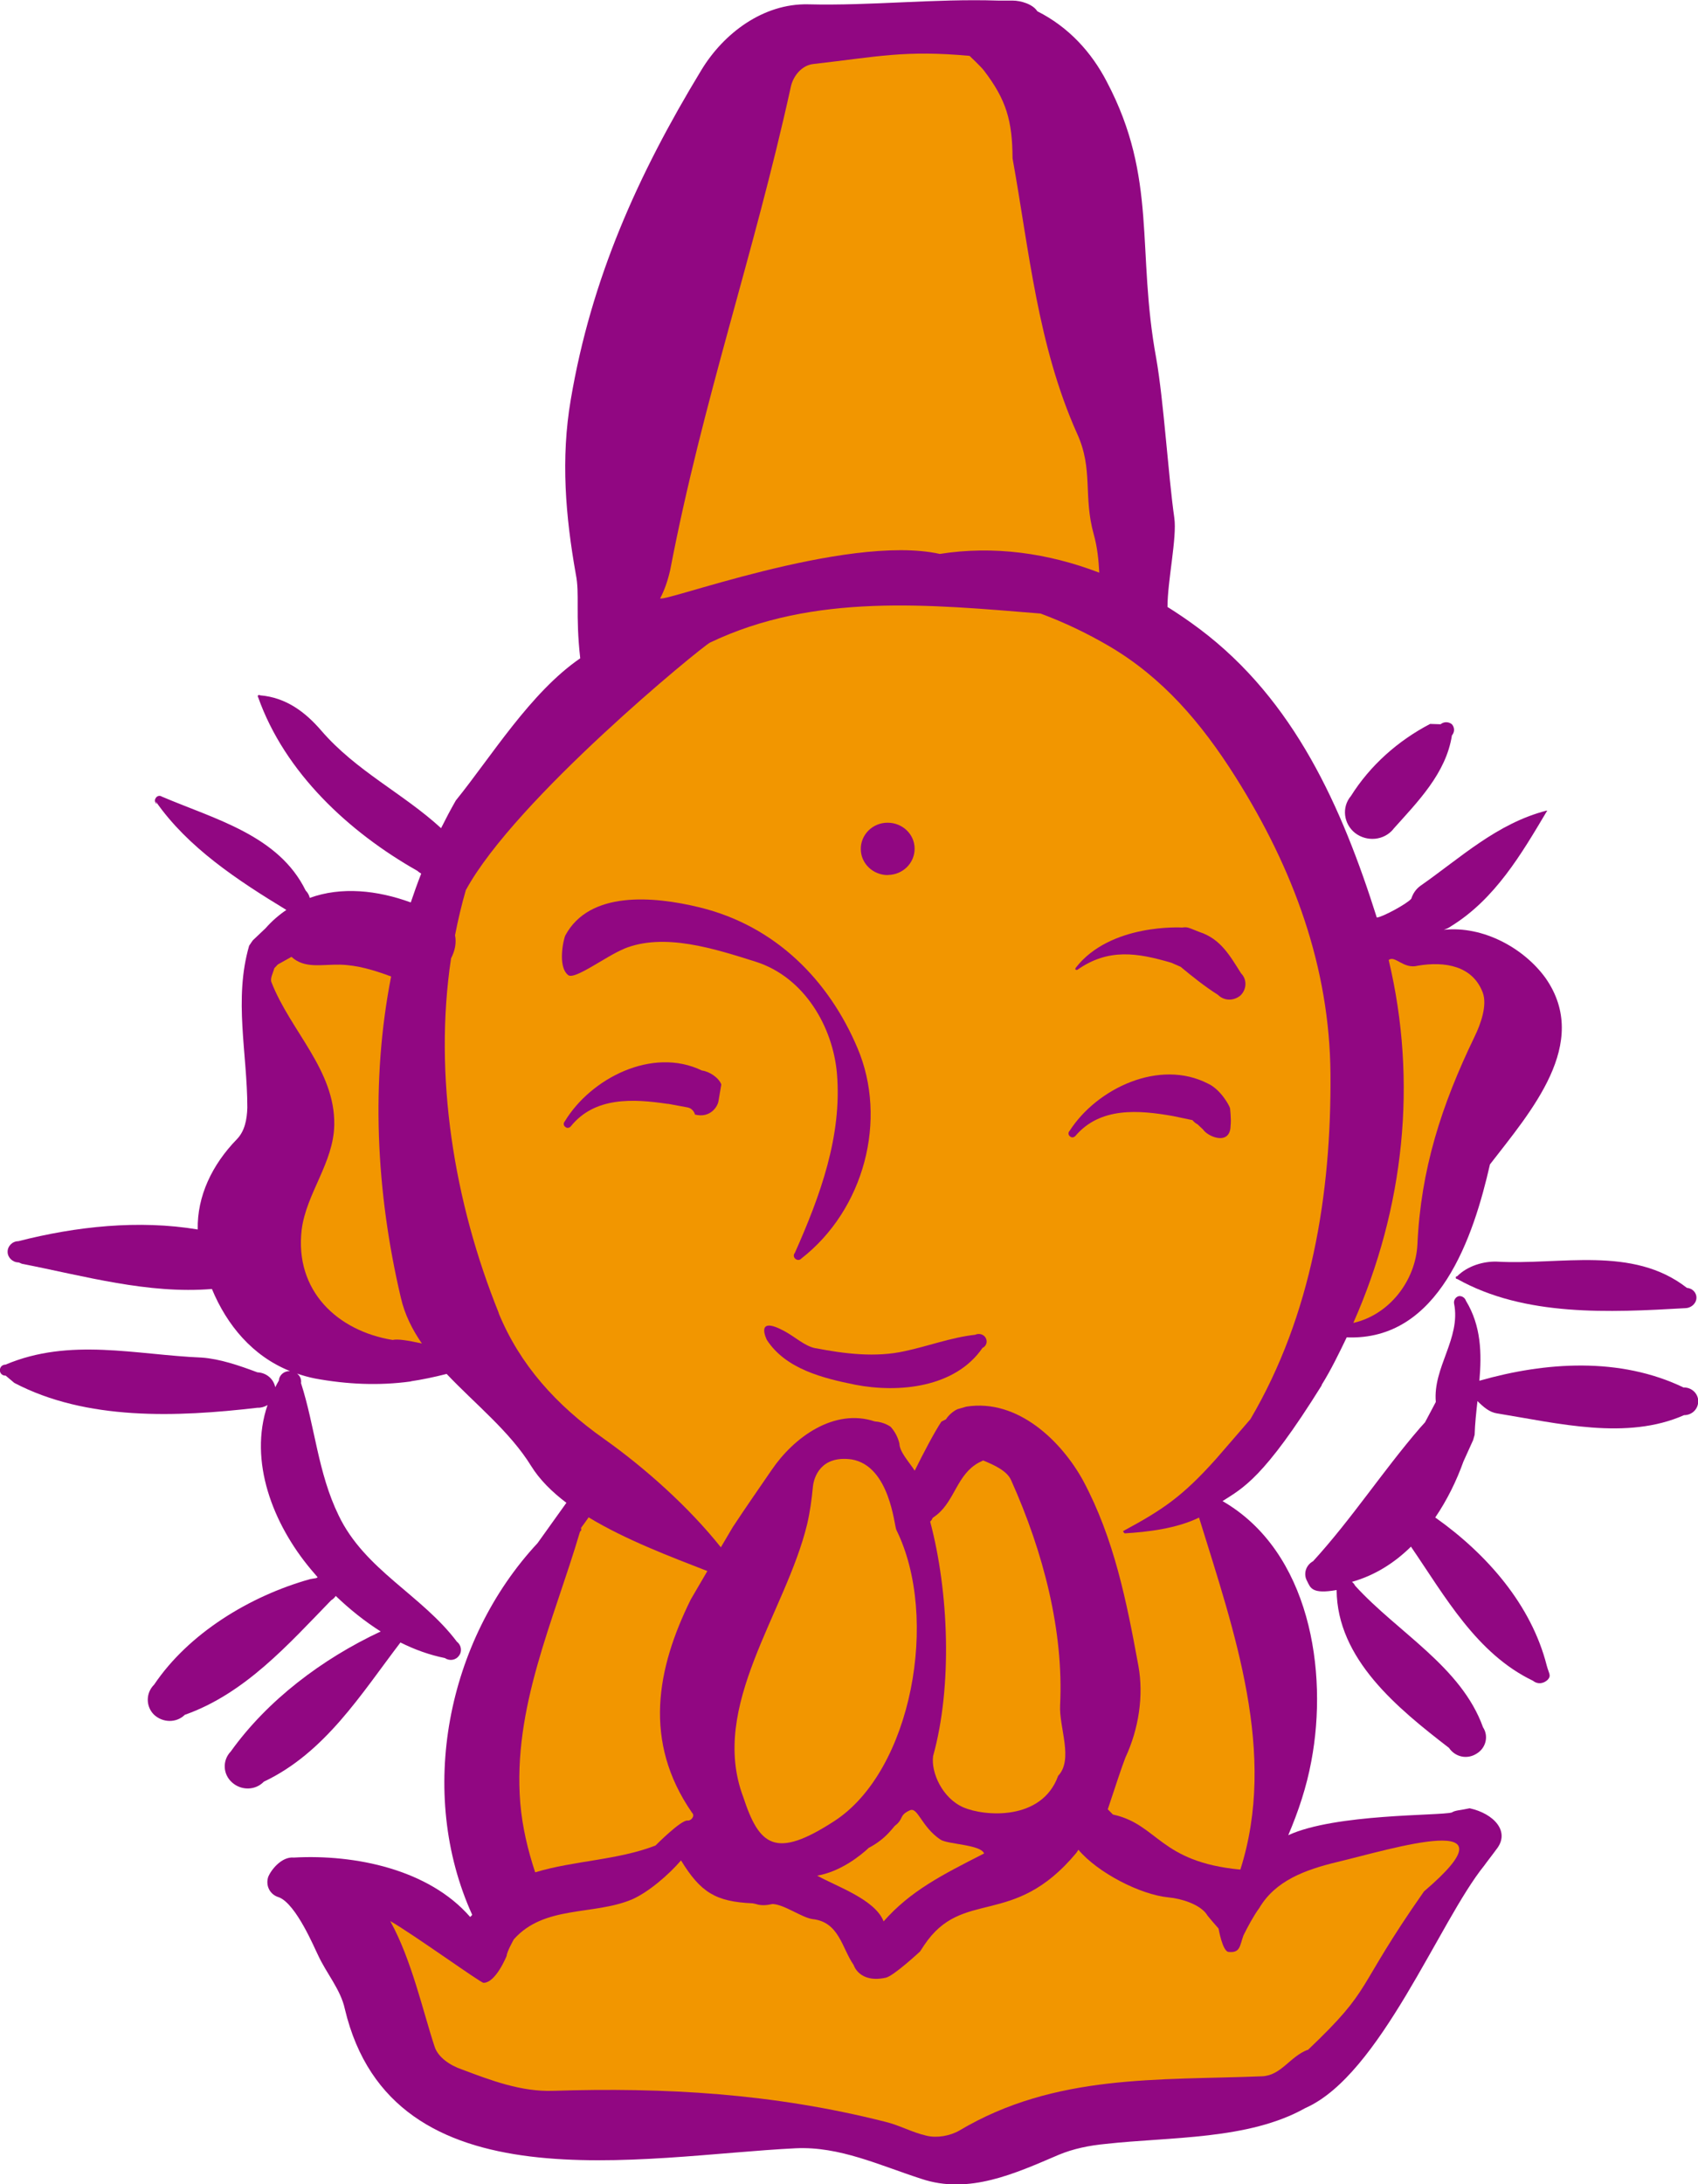 <?xml version="1.0" encoding="UTF-8"?><svg id="_イヤー_2" xmlns="http://www.w3.org/2000/svg" viewBox="0 0 149.6 192.33"><defs><style>.cls-1{fill:#f29600;}.cls-2{fill:#910782;}</style></defs><g id="_字"><g><path class="cls-2" d="M116.44,121.96c.84-1.35,1.53-2.78,2.21-4.19,8.16,.34,11.19-8.94,12.62-15.23,3.59-4.65,8.91-10.67,4.9-16.41-1.9-2.63-5.49-4.62-8.97-4.25,.23-.07,.45-.18,.65-.32,3.87-2.39,6.19-6.35,8.42-10.1l.04-.04-.04-.04c-4.39,1.13-7.59,4.16-11.13,6.63-.4,.29-.66,.69-.8,1.13-.34,.43-2.53,1.62-3.04,1.66-3.07-9.71-7.25-19.13-15.61-25.41-.92-.69-1.87-1.34-2.83-1.94,0-2.32,.85-6.12,.6-7.85-.54-3.8-.93-10.27-1.59-14.03-1.76-9.53,.14-15.84-4.35-24.36-1.35-2.61-3.37-4.83-6.13-6.22-.39-.62-1.44-.94-2.19-.94h-1.29c-5.6-.18-11.12,.47-16.73,.33-3.92-.08-7.42,2.53-9.4,5.81-5.61,9.24-9.69,18.36-11.49,28.98-.9,5.24-.46,10.31,.44,15.39,.36,1.77-.05,3.48,.39,7.41-4.38,3-7.85,8.68-10.96,12.52-.46,.8-.89,1.62-1.3,2.44-3.34-3.07-7.47-5.01-10.57-8.61-1.39-1.61-3.08-2.9-5.38-3.09-.04-.04-.13-.04-.17,0-.04,.04-.04,.12,0,.16,2.35,6.65,8.01,11.89,14.02,15.29,.11,.1,.23,.18,.35,.25-.33,.84-.63,1.68-.92,2.54-2.95-1.08-6.12-1.41-8.9-.4-.05-.23-.17-.46-.36-.65-2.38-4.86-8-6.28-12.67-8.27-.17-.12-.42-.08-.54,.13-.12,.16-.08,.41,.09,.53l-.09-.24c2.83,4.07,7.23,6.96,11.51,9.56-.65,.44-1.27,.97-1.84,1.62l-1.13,1.07s-.04,.08-.08,.12l-.23,.34c-1.37,4.73-.16,9.47-.16,14.26-.03,1.03-.22,2.06-.92,2.78-2.19,2.25-3.51,5.02-3.45,7.95-5.2-.87-10.73-.27-15.8,1.03-.54,0-.96,.45-.95,.94,0,.49,.43,.93,.97,.93l.29,.12c5.52,1.08,11.1,2.68,16.74,2.22,1.32,3.18,3.57,5.9,6.88,7.23-.5-.02-.95,.33-.98,.83-.12,.19-.21,.39-.32,.59-.15-.74-.79-1.28-1.57-1.31-1.6-.6-3.32-1.19-4.91-1.3-5.78-.24-11.61-1.78-17.28,.62-.29,0-.5,.21-.5,.49,0,.28,.21,.49,.51,.48l.76,.64c6.35,3.33,14.3,3.02,21.41,2.19,.33,.01,.64-.08,.9-.24-1.68,4.94,.47,10.47,3.82,14.47,.2,.23,.4,.47,.6,.7-.04,.02-.09,.04-.13,.07l-.54,.09c-5.35,1.5-10.72,4.8-13.74,9.29-.75,.74-.74,1.92-.02,2.64,.76,.72,1.97,.76,2.72,.02,5.3-1.87,9.12-6.2,12.9-10.09,.17-.1,.3-.23,.4-.38,1.21,1.16,2.54,2.23,3.96,3.13-5.17,2.42-9.98,6.06-13.21,10.57-.75,.78-.7,2,.11,2.72,.8,.73,2.06,.72,2.8-.06,5.41-2.56,8.58-7.73,12.04-12.26,1.26,.63,2.57,1.1,3.91,1.37,.42,.28,.96,.2,1.25-.21,.29-.37,.2-.94-.18-1.22-3.09-4.12-8.13-6.32-10.43-11.14-1.83-3.76-2.07-7.79-3.31-11.64,.05-.34-.09-.65-.35-.84,.5,.17,1.02,.32,1.57,.43,2.87,.53,5.66,.64,8.4,.27,.04,0,.07-.02,.11-.03,.83-.12,2.02-.36,3.1-.64,2.52,2.66,5.56,5.06,7.44,8.1,.74,1.2,1.83,2.28,3.11,3.25l-2.54,3.55c-7.99,8.58-10.64,21.96-5.76,32.73l-.07,.09s-.07,.07-.11,.1c-3.64-4.19-10.14-5.53-15.53-5.23-1.11-.11-2.06,1.16-2.27,1.73-.23,.77,.17,1.55,.96,1.77,1.53,.61,3.14,4.51,3.42,5.05,.75,1.65,2.01,3.06,2.38,4.78,4.19,17.63,26.14,12.93,39.73,12.27,3.86-.18,7.37,1.5,11.06,2.69,4.19,1.41,8.26-.47,12.12-2.12,1.27-.53,2.7-.82,4.09-.95,5.73-.64,12.6-.34,17.62-3.16,6.6-2.9,11.8-16.46,15.77-21.36,0-.02,1.04-1.37,1.04-1.39,1.31-1.59-.21-3.19-2.33-3.65-.75,.17-1.28,.17-1.57,.37-1.06,.3-10.25,.09-14.41,2,.89-2.09,1.61-4.24,2.03-6.51,1.51-7.95-.14-18.48-7.82-22.91,1.77-1.14,3.61-1.96,8.74-10.2Z"/><path class="cls-1" d="M122.34,84.55c.54-.48,1.31,.83,2.58,.49,2.37-.4,4.83,0,5.72,2.38,.4,1.11-.17,2.73-.72,3.86-2.92,6.04-4.74,11.69-5.04,18.3-.16,3.17-2.44,6.19-5.65,6.92,4.49-10.13,5.67-21.23,3.12-31.95Z"/><path class="cls-1" d="M58.18,52.66c.34-.65,.64-1.46,.87-2.48,2.86-14.91,7.35-27.65,10.61-42.47,.19-.99,.96-1.95,1.98-2.07,5.71-.65,8.06-1.24,13.78-.72,0,0,.99,.93,1.26,1.28,1.99,2.59,2.51,4.45,2.53,7.74,1.47,8.16,2.21,16.45,5.67,24.21,1.47,3.18,.53,5.51,1.49,8.93,.31,1.11,.42,2.23,.48,3.35-4.52-1.73-9.3-2.4-14.05-1.65-8.26-1.83-25.1,4.6-24.63,3.87Z"/><path class="cls-1" d="M34.6,118c-4.86-.79-8.66-4.32-8.02-9.72,.41-3.2,2.81-5.88,2.87-9.22,.08-4.83-3.86-8.26-5.54-12.58-.12-.34,.15-.8,.26-1.22l.31-.33,1.2-.67c1.15,1.06,2.63,.66,4.28,.69,1.57,.04,3.04,.5,4.5,1.04-1.8,9.18-1.35,18.93,.86,28.3,.34,1.48,1.01,2.8,1.85,4.02-1.23-.27-2.14-.42-2.58-.31Z"/><path class="cls-1" d="M43.95,115.64c-3.96-9.79-5.76-20.93-4.21-31.25,.34-.65,.49-1.36,.35-2.03,.26-1.34,.57-2.66,.95-3.97,4.34-8,20.75-21.41,21.51-21.8,9.19-4.4,19.4-3.35,29.13-2.56,2.1,.78,4.13,1.75,6.09,2.9,4.65,2.75,8.04,6.67,11.09,11.5,5.13,8.13,8.29,16.76,8.36,26.16,.08,10.58-1.67,21.23-7.05,30.38,0,0-2.04,2.37-3,3.47-3.01,3.37-4.74,4.51-8.2,6.38-.08,.04,.12,.21,.12,.21,1.99-.12,4.54-.41,6.55-1.39,3.13,10.12,6.9,20.76,3.64,31-7.16-.68-7.23-3.98-11.23-4.85l-.45-.46c.61-1.83,1.21-3.68,1.55-4.55,1.19-2.55,1.62-5.47,1.15-8.07-1.05-5.73-2.14-11.2-4.86-16.3-1.88-3.44-5.73-7.26-10.3-6.54l-.8,.23c-.4,.2-.77,.53-1,.89l-.4,.2c-.62,.94-1.57,2.74-2.35,4.32-.53-.81-1.33-1.65-1.35-2.39-.12-.52-.38-1.04-.77-1.47,0,0-.54-.42-1.41-.48-3.57-1.18-7.11,1.39-9.07,4.27-1.11,1.62-2.29,3.31-3.43,5.04-.15,.25-.56,.94-1.05,1.78-2.81-3.53-6.67-6.98-10.28-9.54-4.24-2.99-7.43-6.54-9.3-11.09Z"/><path class="cls-1" d="M93.21,156.4c1.4-1.45,.08-4.29,.19-6.24,.32-6.49-1.45-13.43-4.32-19.82-.36-.81-1.46-1.32-2.46-1.73l-.37,.18c-1.91,1.02-2.12,3.31-3.69,4.59l-.4,.3c-.04,.12-.11,.23-.21,.31,1.65,6.2,1.97,14.5,.26,20.65-.2,1.45,.82,3.72,2.67,4.52,1.85,.8,6.9,1.21,8.34-2.76Z"/><path class="cls-1" d="M76.59,162.7c.69-.37,1.31-.84,1.81-1.41,.15-.16,.29-.33,.43-.5,.83-.62,.34-.92,1.33-1.37,.7-.33,1.02,1.46,2.7,2.58,.63,.42,3.56,.43,3.84,1.22-3.73,1.9-6.49,3.3-8.86,5.99v-.03c-.77-1.94-4.23-3.09-5.84-4.01,2.01-.34,3.76-1.71,4.58-2.48Z"/><path class="cls-1" d="M65.48,158.24c-3.02-8,3.74-16.21,5.63-24.01,.26-1.11,.4-2.17,.51-3.3,.08-.84,.69-2.79,3.42-2.41,3.35,.58,3.74,5.79,3.93,6.2,3.82,7.7,1.37,21.2-5.44,25.63-5.22,3.4-6.63,2.21-8.05-2.11Z"/><path class="cls-1" d="M51.1,134.87c.14-.08,.11-.17,.09-.32,.24-.32,.46-.63,.67-.93,3.26,1.98,7.23,3.47,10.46,4.73-.78,1.34-1.46,2.5-1.46,2.5-3,6.07-4.23,12.51,.11,18.78,.3,.28-.09,.73-.39,.69-.57-.08-2.83,2.2-2.83,2.2-3.36,1.3-7.17,1.32-10.6,2.36-.65-1.97-1.13-3.98-1.31-6.07-.69-8.41,2.93-16.03,5.26-23.93Z"/><path class="cls-1" d="M115.2,180.51c-1.58,.62-2.32,2.25-3.99,2.33-9.14,.37-18.25-.24-26.69,4.78-.81,.47-1.99,.68-2.9,.45-1.25-.28-2.36-.92-3.65-1.23-9.9-2.5-19.35-3.03-29.28-2.72-2.77,.09-5.42-.91-7.99-1.88-1.04-.35-2.11-1.07-2.41-2.01-1.04-3.15-2.02-7.64-3.91-11.06,2.07,1.19,7.96,5.44,8.22,5.44,1.09,0,2.04-2.38,2.04-2.38,0-.33,.63-1.45,.63-1.45,2.68-3.02,7.01-2.09,10.4-3.51,1.47-.64,3.27-2.2,4.33-3.44,1.72,2.8,3.03,3.64,6.32,3.78l.28,.06c.45,.16,.99,.11,1.46,0,1.03,.03,2.6,1.21,3.54,1.33,2.34,.26,2.57,2.55,3.61,4.04,0,0,.48,1.63,2.83,1.12,.7-.15,3.02-2.31,3.02-2.31l.36-.55c3.4-5.08,7.82-1.43,13.39-8.11,.05-.07,.13-.17,.2-.3,1.69,2.01,5.44,3.96,7.96,4.2,1.12,.1,2.73,.61,3.34,1.48-.02,.05,1.05,1.26,1.05,1.26h0s.35,2.06,.9,2.06c1.02,.1,.96-.54,1.29-1.45,.38-.77,.9-1.74,1.4-2.42,1.42-2.41,4.05-3.37,6.87-4.05,4.76-1.13,16.23-4.73,7.64,2.59-6.23,8.89-4.34,8.37-10.25,13.98Z"/><path class="cls-2" d="M148.34,122.19c-5.6-2.7-12.16-2.27-18-.6,.21-2.43,.16-4.83-1.19-7.05-.09-.28-.38-.44-.63-.4-.29,.08-.46,.37-.41,.65,.61,3.08-1.88,5.62-1.61,8.67l-.95,1.79-.45,.5c-3.28,3.8-6.01,8.01-9.41,11.73-.67,.37-.87,1.15-.53,1.75,.3,.61,.43,1.17,2.6,.79,.05,6.09,5.36,10.4,9.9,13.9,.55,.81,1.6,1.04,2.43,.51,.83-.49,1.08-1.55,.57-2.32-1.92-5.35-7.52-8.35-11.27-12.47-.06-.13-.16-.25-.28-.34,2-.56,3.74-1.66,5.2-3.1,3.02,4.41,5.79,9.43,10.75,11.81,.38,.32,.92,.28,1.3-.09,.33-.37,.12-.49-.09-1.26-1.35-5.31-5.24-9.79-9.82-13.03,1.05-1.54,1.88-3.24,2.48-4.92l.86-1.9,.13-.46c.03-.98,.14-1.97,.25-2.97,.52,.52,1.07,.99,1.7,1.08,5.45,.89,11.45,2.39,16.5,.16,.71,0,1.25-.54,1.25-1.23,0-.65-.55-1.21-1.27-1.21Z"/><path class="cls-2" d="M131.84,111.1c-1.09-.03-2.51,.34-3.46,1.29-.08,0-.13,.04-.12,.12,0,.08,.04,.12,.13,.12,5.93,3.33,13.42,2.95,20.07,2.57,.5,0,.96-.37,1-.86,.04-.49-.34-.89-.84-.93-4.8-3.74-11.11-1.99-16.76-2.31Z"/><path class="cls-2" d="M122.75,73.01c2.16-2.41,4.65-4.91,5.17-8.25,.25-.29,.25-.69,0-.98-.3-.24-.71-.24-1,0l-.92-.03c-2.84,1.48-5.29,3.66-6.98,6.35-.83,.98-.65,2.44,.36,3.25,1.05,.81,2.56,.67,3.39-.35Z"/><path class="cls-2" d="M58.84,97.2l1.73,.32c.55,.11,.66,.63,.66,.63,1.33,.34,2.02-.69,2.08-1.24l.24-1.41c-.22-.6-1.06-1.15-1.71-1.23-4.37-2.11-9.8,.7-12.08,4.48-.13,.14-.13,.37,.05,.49,.14,.13,.34,.1,.47-.04,2.11-2.64,5.52-2.44,8.55-1.99Z"/><path class="cls-2" d="M94.74,100.04c2.19-2.58,5.59-2.29,8.6-1.76l1.72,.36c.12,.15,.27,.28,.45,.37l.48,.45c.43,.66,2.4,1.46,2.43-.33,.07-.55-.05-1.54-.05-1.54-.07-.27-.85-1.66-1.93-2.16-4.3-2.22-9.81,.43-12.2,4.15-.14,.13-.14,.37,.03,.49,.14,.13,.33,.11,.47-.03Z"/><path class="cls-2" d="M103.22,84.79l.8,.35c1.07,.89,2.14,1.74,3.29,2.47,.55,.55,1.39,.54,1.97,.06,.56-.53,.61-1.41,.06-1.96-.97-1.53-1.79-3.03-3.67-3.64-1.05-.41-1.02-.45-1.52-.39,0,0-6.32-.39-9.37,3.54-.04,.06-.04,.11-.03,.16,.06,.04,.11,.04,.16,.03,2.74-1.93,5.3-1.51,8.32-.62Z"/><path class="cls-2" d="M54.97,83.55c3.55-1.45,7.99,0,11.64,1.15,4.27,1.37,6.78,5.74,7.13,9.86,.45,5.46-1.46,10.72-3.71,15.77-.14,.16-.12,.38,.04,.52,.16,.14,.39,.14,.53-.02,5.55-4.32,7.62-12.24,4.95-18.53-2.51-5.94-7.19-10.76-13.93-12.4-4.08-.99-9.68-1.47-11.81,2.47-.15,.29-.72,2.74,.25,3.5,.57,.45,3.33-1.67,4.91-2.31Z"/><path class="cls-2" d="M71.85,118.73c-.98-.2-1.77-.99-2.76-1.52-2.64-1.42-1.53,.78-1.53,.78,1.66,2.57,4.96,3.38,7.78,3.95,3.86,.75,8.83,.25,11.22-3.24,.34-.16,.47-.55,.28-.89-.17-.3-.57-.43-.92-.27-2.14,.24-4.12,1-6.19,1.44-2.57,.58-5.32,.24-7.89-.26Z"/><path class="cls-2" d="M78.23,77.05c1.31-.01,2.36-1.05,2.35-2.32,0-1.27-1.08-2.29-2.39-2.28-1.31,0-2.36,1.05-2.35,2.32,0,1.27,1.08,2.3,2.39,2.29Z"/></g></g></svg>